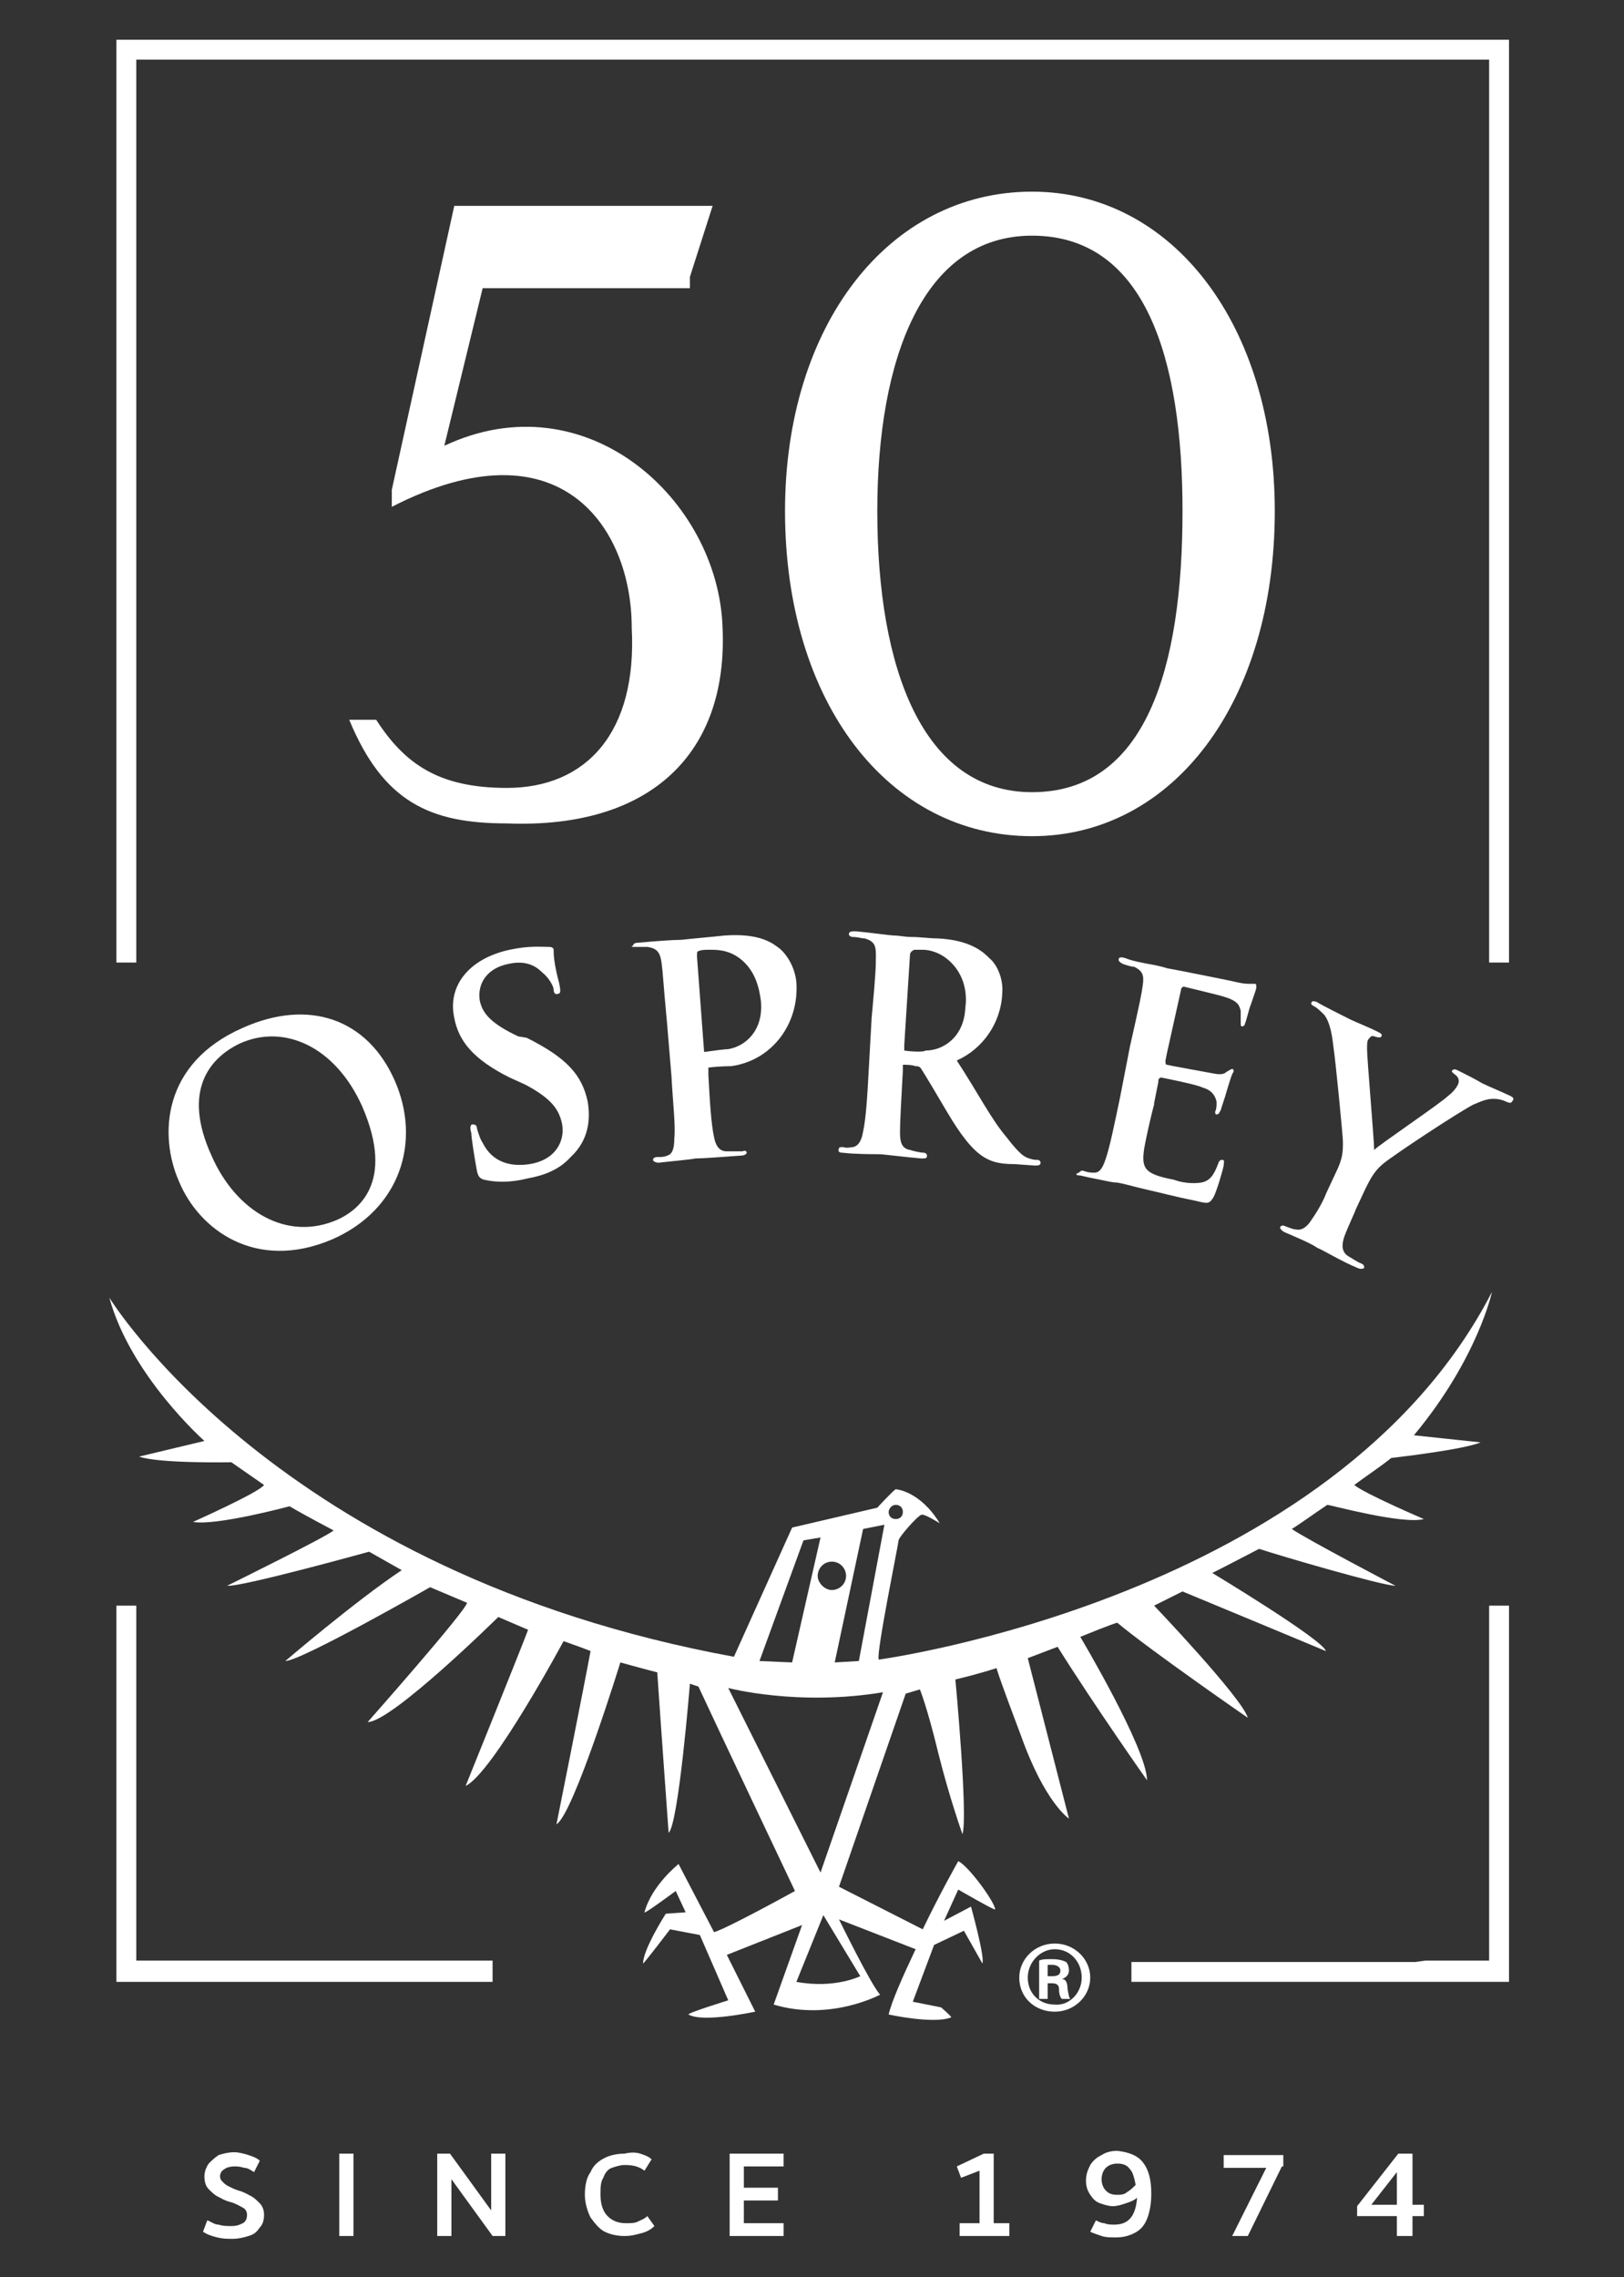 <?xml version="1.0" encoding="utf-8"?>
<!-- Generator: Adobe Illustrator 28.2.0, SVG Export Plug-In . SVG Version: 6.00 Build 0)  -->
<svg version="1.1" id="Layer_1" xmlns="http://www.w3.org/2000/svg" xmlns:xlink="http://www.w3.org/1999/xlink" x="0px" y="0px"
	 viewBox="0 0 114.4 160.4" style="enable-background:new 0 0 114.4 160.4;" xml:space="preserve">
<rect x="0" y="0" width="114.4" height="160.4" fill="#333333" stroke="none"/>
<style type="text/css">
	.st0{fill:#FFFFFF;}
	.st1{fill:#FFFFFF;stroke:#000000;stroke-width:2;stroke-miterlimit:10;}
</style>
<g>
	<g>
		<path class="st0" d="M50.9,44.2c0.4,8.8-5,14.2-15.2,13.8c-5.4,0-8.7-1.5-11.1-7.3h1.9c2,3.1,4.4,4.8,9.2,4.8
			c5.6,0,9.2-3.9,8.8-11.3c0-7-5-14.6-16.9-8.5v-1.2l4.4-20h18.2l-1.6,5v0.8H34l-2.7,11.1C41.3,26.7,50.6,35.2,50.9,44.2z"/>
		<path class="st0" d="M72.7,58.9c-10.1,0-17.4-9.4-17.4-22.9c0-13.1,7.3-22.5,17.4-22.5c9.9,0,17.1,9.4,17.1,22.5
			C89.8,49.5,82.6,58.9,72.7,58.9z M72.7,16.6c-7.7,0-10.9,8.7-10.9,19.4c0,11.1,3.2,19.8,10.9,19.8c8,0,10.6-8.7,10.6-19.8
			C83.3,25.3,80.7,16.6,72.7,16.6z"/>
	</g>
	<g>
		<polygon class="st0" points="106.3,67.8 104.9,67.8 104.9,4.2 9.6,4.2 9.6,67.8 8.2,67.8 8.2,2.8 106.3,2.8 		"/>
		<polygon class="st0" points="100.4,139.6 79.7,139.6 79.7,138.2 99.7,138.2 100.4,138.1 104.9,138.1 104.9,113.1 106.3,113.1 
			106.3,139.6 101.2,139.6 		"/>
		<polygon class="st0" points="34.7,139.6 8.2,139.6 8.2,113.1 9.6,113.1 9.6,138.1 34.7,138.1 		"/>
	</g>
	<g>
		<path class="st0" d="M17.5,151.8c0.3,0.1,0.6,0.2,0.8,0.4l-0.4,0.8c-0.2-0.1-0.4-0.3-0.7-0.3c-0.3-0.1-0.5-0.1-0.7-0.1
			c-0.3,0-0.6,0.1-0.7,0.2c-0.2,0.1-0.3,0.3-0.3,0.5c0,0.2,0.1,0.3,0.2,0.4c0.1,0.1,0.2,0.2,0.4,0.3c0.2,0.1,0.4,0.2,0.7,0.3
			c0.4,0.1,0.7,0.3,0.9,0.4s0.4,0.3,0.6,0.5c0.2,0.2,0.3,0.5,0.3,0.8c0,0.4-0.1,0.7-0.3,0.9c-0.2,0.3-0.4,0.5-0.8,0.6
			c-0.3,0.1-0.7,0.2-1.1,0.2c-0.4,0-0.7,0-1.1-0.1c-0.4-0.1-0.7-0.2-1-0.4l0.3-0.8c0.3,0.1,0.5,0.3,0.8,0.3c0.3,0.1,0.6,0.1,0.9,0.1
			c0.4,0,0.6-0.1,0.8-0.2c0.2-0.1,0.3-0.3,0.3-0.6c0-0.2-0.1-0.4-0.3-0.5c-0.2-0.1-0.5-0.3-0.9-0.4c-0.4-0.1-0.7-0.3-0.9-0.4
			c-0.2-0.1-0.4-0.3-0.6-0.5c-0.2-0.2-0.3-0.5-0.3-0.9c0-0.3,0.1-0.6,0.3-0.9c0.2-0.2,0.4-0.4,0.7-0.6c0.3-0.1,0.7-0.2,1.1-0.2
			C16.8,151.6,17.2,151.7,17.5,151.8z"/>
		<path class="st0" d="M24.9,157.5h-1v-5.8h1V157.5z"/>
		<path class="st0" d="M35.6,151.7v5.8h-0.9l-2.9-4v4h-1v-5.8h0.9l2.9,4v-4H35.6z"/>
		<path class="st0" d="M45.1,151.7c0.3,0.1,0.6,0.2,0.8,0.4l-0.5,0.8c-0.4-0.3-0.8-0.4-1.4-0.4c-0.3,0-0.6,0.1-0.9,0.2
			c-0.3,0.1-0.5,0.4-0.6,0.7c-0.2,0.3-0.2,0.7-0.2,1.2c0,0.7,0.2,1.2,0.5,1.5c0.3,0.3,0.7,0.5,1.3,0.5c0.3,0,0.6,0,0.8-0.1
			c0.2-0.1,0.5-0.2,0.7-0.4l0.5,0.7c-0.2,0.2-0.5,0.4-0.9,0.5c-0.4,0.1-0.7,0.2-1.2,0.2c-0.5,0-1-0.1-1.4-0.3c-0.4-0.2-0.7-0.6-1-1
			c-0.2-0.4-0.4-1-0.4-1.6s0.1-1.2,0.4-1.6c0.2-0.5,0.6-0.8,1-1c0.4-0.2,0.9-0.3,1.4-0.3C44.4,151.6,44.8,151.6,45.1,151.7z"/>
		<path class="st0" d="M55.2,152.6h-2.8v1.5h2.4v0.9h-2.4v1.6h2.8v0.9h-3.8v-5.8h3.8V152.6z"/>
		<path class="st0" d="M71.1,156.6v0.9h-3.5v-0.9H69v-3.7l-1.3,0.5l-0.3-0.8l1.9-0.9H70v4.9H71.1z"/>
		<path class="st0" d="M80.5,152.3c0.4,0.5,0.6,1.2,0.6,2.2c0,0.7-0.1,1.3-0.3,1.8s-0.5,0.8-0.9,1c-0.4,0.2-0.8,0.3-1.3,0.3
			c-0.4,0-0.7,0-1-0.1c-0.3-0.1-0.6-0.2-0.8-0.3l0.4-0.8c0.2,0.1,0.4,0.2,0.6,0.2c0.2,0.1,0.5,0.1,0.7,0.1c1,0,1.5-0.6,1.6-1.9
			c-0.2,0.2-0.5,0.3-0.8,0.4c-0.3,0.1-0.6,0.2-0.9,0.2c-0.3,0-0.6-0.1-0.9-0.2c-0.3-0.1-0.5-0.3-0.7-0.6c-0.2-0.3-0.3-0.6-0.3-1
			s0.1-0.7,0.3-1.1c0.2-0.3,0.4-0.5,0.8-0.7c0.3-0.2,0.7-0.3,1.1-0.3C79.5,151.6,80.1,151.8,80.5,152.3z M79.4,154.4
			c0.2-0.1,0.4-0.3,0.6-0.5c-0.1-0.5-0.2-0.9-0.4-1.1c-0.2-0.3-0.5-0.4-0.9-0.4c-0.3,0-0.6,0.1-0.8,0.3c-0.2,0.2-0.3,0.5-0.3,0.8
			c0,0.3,0.1,0.6,0.3,0.8c0.2,0.2,0.4,0.3,0.8,0.3C78.9,154.6,79.2,154.6,79.4,154.4z"/>
		<path class="st0" d="M90.3,152.6l-2.4,4.9h-1.1l2.4-4.8h-3v-0.9h4.2V152.6z"/>
		<path class="st0" d="M100.3,155.3v0.8h-0.8v1.4h-1.1v-1.4h-2.8v-0.7l2.9-3.7h1v3.6H100.3z M98.4,155.3V153l-1.8,2.3H98.4z"/>
	</g>
	<g>
		<path class="st0" d="M74.3,136.9L74.3,136.9c-1.4,0-2.5,1.1-2.5,2.4c0,1.4,1.1,2.4,2.5,2.4c1.4,0,2.5-1.1,2.5-2.4
			C76.8,138,75.7,136.9,74.3,136.9z M74.3,141.2c-1.1,0-1.9-0.8-1.9-1.9c0-1.1,0.9-2,1.9-2h0c1.1,0,1.9,0.9,1.9,2
			C76.2,140.4,75.3,141.3,74.3,141.2z"/>
		<path class="st0" d="M74.8,139.4L74.8,139.4c0.3-0.1,0.5-0.3,0.5-0.6c0-0.3-0.1-0.5-0.2-0.6c-0.2-0.1-0.5-0.2-1-0.2
			c-0.4,0-0.7,0-0.9,0.1v2.7h0.6v-1.1h0.3c0.3,0,0.5,0.1,0.5,0.4c0,0.4,0.1,0.6,0.2,0.7h0.6c-0.1-0.1-0.1-0.2-0.2-0.7
			C75.2,139.7,75.1,139.4,74.8,139.4z M74.1,139.2h-0.3v-0.8c0.1,0,0.2,0,0.3,0c0.4,0,0.6,0.2,0.6,0.4
			C74.7,139.1,74.5,139.2,74.1,139.2z"/>
		<path class="st0" d="M44.8,66.7c0.3,0,0.6,0,0.8,0c0.7,0.1,0.9,0.4,1,1.1c0.1,0.7,0.1,1.2,0.4,4.4l0.3,3.6
			c0.1,1.9,0.3,3.5,0.2,4.4c0,0.6-0.1,1.1-0.5,1.2c-0.2,0.1-0.4,0.1-0.7,0.1c-0.2,0-0.3,0.1-0.3,0.2c0,0.1,0.2,0.2,0.4,0.2
			c0.8-0.1,2.1-0.2,2.6-0.3c0.5,0,1.8-0.1,3.2-0.2c0.2,0,0.4-0.1,0.4-0.2c0-0.1-0.1-0.2-0.3-0.1c-0.3,0-0.8,0-1.1,0
			c-0.6,0-0.8-0.5-0.9-1c-0.2-0.9-0.3-2.5-0.4-4.4l0-0.5c0.8-0.1,1.5-0.1,1.6-0.1c2.9-0.4,4.8-3,4.6-5.9c-0.1-1.1-0.7-2-1.2-2.4
			c-0.4-0.3-1.3-1.1-3.9-0.9c-0.9,0.1-2.1,0.2-3,0.3c-0.6,0-1.9,0.1-3,0.2c-0.3,0-0.4,0.1-0.4,0.2C44.4,66.7,44.5,66.7,44.8,66.7z
			 M49.2,67c0.2-0.1,0.5-0.1,0.8-0.1c0.5,0,1.3,0,2.1,0.6c1.2,0.9,1.4,2.3,1.5,3c0.2,2.1-1.1,3.2-2.3,3.4c-0.2,0-1,0.1-1.7,0.2
			l-0.5-6.7C49.1,67.1,49.1,67,49.2,67z"/>
		<path class="st0" d="M23.4,87.3c4.8-2.1,6.3-6.9,4.4-11.2c-1.9-4.3-6-5.8-10.7-3.7c-5.7,2.5-5.9,7.6-4.5,10.8
			C14,86.6,18,89.6,23.4,87.3z M16.9,73.5c3.1-1.4,6.7,0.2,8.6,4.4c2.4,5.5-0.4,7.4-1.7,8c-3.6,1.6-7.2-0.6-8.9-4.5
			C12.8,76.8,14.8,74.5,16.9,73.5z"/>
		<path class="st0" d="M35.9,75.9l1.1,0.5c1.9,1,2.4,1.8,2.6,2.8c0.2,1.1-0.4,2.5-2.3,2.8c-1.3,0.2-2.6-0.1-3.3-1.5
			c-0.2-0.3-0.3-0.7-0.4-1c0-0.2-0.1-0.3-0.3-0.3c-0.2,0-0.2,0.3-0.1,0.6c0,0.3,0.2,1.6,0.4,2.7c0.1,0.4,0.2,0.5,0.5,0.6
			c0.9,0.2,1.9,0.2,3.1-0.1c1.1-0.2,2.2-0.6,3-1.5c1.3-1.2,1.4-2.7,1.2-3.9c-0.4-1.9-1.5-3.1-4.3-4.5L36.5,73
			c-1.9-0.9-2.5-1.6-2.7-2.5c-0.2-1.2,0.5-2.3,2-2.6c1.3-0.3,2,0.2,2.4,0.6c0.5,0.4,0.8,1,0.8,1.2c0,0.2,0.1,0.4,0.3,0.3
			c0.2,0,0.2-0.2,0.1-0.7C39,67.8,39,67.2,39,66.9c0-0.1-0.1-0.2-0.3-0.2c-0.6,0-1.4-0.1-2.8,0.2c-2.8,0.6-4.4,2.5-3.9,4.8
			C32.3,73.3,33.3,74.6,35.9,75.9z"/>
		<path class="st0" d="M106.4,77.2c-0.4-0.2-1.6-0.7-2-0.9c-0.5-0.3-1.1-0.6-1.7-0.9c-0.2-0.1-0.3-0.1-0.4,0
			c-0.1,0.1,0.1,0.2,0.2,0.3c0.3,0.2,0.3,0.5,0.2,0.7c-0.1,0.2-0.3,0.5-0.7,0.8c-0.5,0.5-4.8,3.4-5.2,3.8c0-0.7-0.5-6.4-0.5-7.1
			c0-0.3,0-0.6,0.1-0.7c0.1-0.1,0.2-0.3,0.4-0.2c0.3,0.1,0.5,0.1,0.5,0c0.1-0.1,0-0.2-0.2-0.3c-0.8-0.4-1.6-0.7-2-0.9
			c-0.6-0.3-2-1-2.3-1.2c-0.2-0.1-0.4-0.1-0.4,0c-0.1,0.1,0,0.2,0.2,0.3c0.2,0.1,0.5,0.4,0.7,0.6c0.3,0.4,0.5,1.1,0.6,2
			c0.2,1.3,0.7,6.6,0.7,6.9c0,0.7,0,1.2-0.5,2.2l-0.7,1.5c-0.1,0.3-0.5,1.1-1,1.8c-0.3,0.5-0.7,0.8-1.1,0.7c-0.2,0-0.4-0.1-0.7-0.2
			c-0.2-0.1-0.3-0.1-0.4,0c-0.1,0.1,0.1,0.3,0.3,0.4c0.7,0.3,1.9,0.8,2.3,1.1c0.5,0.2,1.6,0.9,2.8,1.4c0.2,0.1,0.4,0.1,0.5,0
			c0-0.1,0-0.2-0.2-0.3c-0.3-0.1-0.7-0.4-0.9-0.5c-0.5-0.3-0.5-0.8-0.3-1.4c0.3-0.8,0.7-1.6,0.8-1.9l0.7-1.5
			c0.3-0.6,0.6-1.2,1.2-1.7c0.7-0.6,5.4-3.7,6.4-4.2c0.7-0.3,1-0.4,1.4-0.4c0.4,0,0.7,0.1,0.9,0.2c0.2,0.1,0.4,0.1,0.4,0
			C106.7,77.4,106.6,77.3,106.4,77.2z"/>
		<path class="st0" d="M76.1,82.8c0.4,0.1,0.9,0.2,1.4,0.3c0.5,0.1,0.9,0.2,1.2,0.2c0.6,0.1,1.2,0.3,2.1,0.5c0.9,0.2,2,0.5,3.5,0.8
			c0.8,0.2,0.9,0.2,1.2-0.3c0.2-0.4,0.6-1.7,0.7-2.2c0-0.2,0.1-0.4-0.1-0.4c-0.1,0-0.2,0-0.3,0.3c-0.3,0.8-0.6,1.2-1.2,1.3
			c-0.6,0.1-1.4,0-1.9-0.2c-2.1-0.4-2.3-0.8-2.1-2.2c0.1-0.6,0.5-2.4,0.7-3.1l0-0.1l0.3-1.5c0,0,0,0,0,0l0-0.1
			c0-0.1,0.1-0.2,0.2-0.2c0.5,0.1,2.5,0.5,2.9,0.7c0.7,0.2,0.9,0.6,1,1c0,0.3,0,0.5-0.1,0.7c0,0.1,0,0.2,0.1,0.2
			c0.2,0,0.2-0.2,0.3-0.3c0-0.1,0.3-0.9,0.4-1.3c0.3-1,0.4-1.3,0.5-1.4c0-0.1,0-0.2-0.1-0.2c-0.1,0-0.2,0.1-0.4,0.2
			c-0.2,0.2-0.5,0.2-1,0.1c-0.5-0.1-2.8-0.5-3.2-0.6c-0.1,0-0.1-0.1-0.1-0.3l0.1-0.5l1-4.5c0-0.1,0.1-0.2,0.2-0.2
			c0.4,0.1,2.5,0.6,2.8,0.7c1,0.3,1.1,0.6,1.2,1c0,0.3,0,0.6,0,0.8c0,0.2,0,0.3,0.1,0.3c0.1,0,0.2-0.1,0.2-0.2
			c0.1-0.2,0.3-1.1,0.4-1.3c0.3-0.9,0.4-1.1,0.4-1.3c0-0.1,0-0.2-0.1-0.2c-0.1,0-0.2,0-0.3,0c-0.2,0-0.5,0-0.9-0.1
			c-0.4-0.1-4.4-0.9-5-1c-0.3-0.1-0.7-0.2-1.3-0.3c-0.5-0.1-1.1-0.2-1.6-0.4c-0.3-0.1-0.5-0.1-0.5,0.1c0,0.1,0.1,0.2,0.3,0.3
			c0.3,0.1,0.6,0.2,0.8,0.2c0.6,0.3,0.7,0.6,0.6,1.3c-0.1,0.7-0.2,1.2-0.9,4.3l-0.7,3.6c-0.4,1.9-0.7,3.4-1,4.3
			c-0.2,0.6-0.4,1-0.8,1c-0.2,0-0.4,0-0.7-0.1c-0.2-0.1-0.3,0-0.4,0.1C75.7,82.7,75.8,82.8,76.1,82.8z"/>
		<path class="st0" d="M59.4,81.2c0.8,0.1,2.1,0.1,2.5,0.1c0.3,0,1.8,0.2,3,0.3c0.3,0,0.4,0,0.4-0.2c0-0.1-0.1-0.2-0.2-0.2
			c-0.2,0-0.7-0.1-1-0.2c-0.6-0.1-0.7-0.6-0.7-1.2c0-0.9,0.1-2.5,0.2-4.4l0-0.3l0-0.1l0,0c0.3,0,0.6,0,0.9,0.1l0,0
			c0.1,0,0.3,0,0.4,0.2c0.2,0.3,1.1,1.8,1.8,3c1,1.7,1.8,2.7,2.6,3.2c0.5,0.3,1,0.5,2.2,0.5l1.4,0.1c0.2,0,0.4,0,0.4-0.2
			c0-0.1-0.1-0.2-0.2-0.2c-0.2,0-0.3,0-0.6-0.1c-0.3-0.1-0.6-0.2-1.6-1.5c-1.1-1.3-2-3.1-3.5-5.4c1.8-0.8,3.1-2.6,3.2-4.7
			c0.1-1.1-0.4-2.1-0.9-2.5c-0.3-0.3-1.2-1.3-3.7-1.4c-0.5,0-1.2-0.1-1.8-0.1l0,0c-0.4,0-0.9-0.1-1.1-0.1c-0.4,0-1.7-0.2-2.8-0.3
			c-0.3,0-0.5,0-0.5,0.2c0,0.1,0.1,0.2,0.3,0.2c0.3,0,0.6,0.1,0.8,0.1c0.7,0.2,0.8,0.5,0.8,1.2c0,0.7,0,1.2-0.3,4.4l-0.2,3.6
			c-0.1,1.9-0.2,3.5-0.4,4.4c-0.1,0.6-0.3,1-0.7,1.1c-0.2,0-0.4,0.1-0.7,0c-0.2,0-0.3,0-0.3,0.1C59,81.1,59.1,81.2,59.4,81.2z
			 M63.7,74c0,0,0-0.2,0-0.4l0.4-6.3c0-0.2,0.1-0.3,0.3-0.4c0,0,0,0,0,0c0.2,0,0.4,0,0.6,0c0.5,0,1.3,0.2,2,0.9
			c1.1,1.1,1.1,2.5,1,3.2c-0.1,2.1-1.6,3-2.8,3C65.1,74.1,64.4,74.1,63.7,74L63.7,74z"/>
		<path class="st0" d="M61.9,116.9c-0.2-0.4,1.4-8.2,1.4-8.4c0-0.2,1.3-1.7,1.6-1.8c0.2-0.1,1.3,0.6,1.3,0.6
			c-1.4-2.3-3.1-2.4-3.1-2.4c-0.2,0.1-1.3,1.3-1.3,1.3l-6,1.4l-4.1,9.1c-32.2-5.9-44-25.3-44-25.3c1.5,5.5,6.7,10.1,6.7,10.1
			l-4.6,1.1c1.4,0.5,6.5,0.4,6.5,0.4l2.3,1.6c-0.3,0.5-5,2.6-5,2.6c1.6,0.3,6.8-1.1,6.8-1.1c1,0.6,3.1,1.7,3.1,1.7
			c-0.4,0.4-7.5,3.9-7.5,3.9c1,0.1,10-2.4,10-2.4l2.3,1.3c-3.3,2.2-8.2,6.4-8.2,6.4c1.1,0,10.2-5.2,10.2-5.2l2.6,1.1
			c-0.1,0.6-7,8.4-7,8.4c1.7,0,9.2-7.4,9.2-7.4l2.1,0.9c-0.4,1.1-4.4,11-4.4,11c1.9-0.9,6.9-10.2,6.9-10.2c1.7,0.6,1.9,0.7,1.9,0.7
			c-0.4,2.2-2.4,12.2-2.4,12.2c1.2-0.7,4.5-11.4,4.5-11.4c1.8,0.5,2.6,0.7,2.6,0.7c0.2,3,0.8,11.3,0.8,11.3
			c0.7-0.6,1.5-10.5,1.5-10.5l0.6,0.2c1.2,2.6,6.8,14.4,6.8,14.4s-4.7,2.6-5.7,2.9l-2.5-4.8c0,0-1.9,1.5-2.4,3.4
			c-0.1,0.2,2.2-1.5,2.2-1.5l0.7,1.5l-1.4,0.1c0,0-1.6,2.5-1.6,3.5c0,0.1,1.9-2.4,1.9-2.4l2.1,0.4l2,4.6c0,0-2.9,0.9-2.8,1
			c1,0.6,4.7-0.2,4.7-0.2l-2-4l5.3-2.1l-2,5.6c4,1.2,7.5-0.7,7.5-0.7c-0.6-0.6-2.9-5.3-2.9-5.3l5.4,2.1c-0.9,1.9-1.7,3.7-1.9,4.6
			c0,0,3.2,0.7,4.4,0.2c0.1,0-0.7-0.7-0.7-0.7l-2-0.4l1.5-4l2.1-1l1.3,2.3c0.2-0.4-0.8-4-0.8-4l-1.9,1l1-2.2c0,0,2.6,1.5,2.6,1.4
			c0-0.5-1.9-3.1-2.6-3.4c0,0-1.3,2.3-2.5,4.8l-5.9-3l4.7-13.6l1-0.3c0,0,0.5,1.2,1.3,4.5c0.8,3.2,1.7,5.7,1.7,5.7
			c0.4-1.3-0.5-10.9-0.5-10.9c1.7-0.4,2.9-0.8,2.9-0.8c0,0,0,0.2,1.7,4.7c1.7,4.8,3.4,5.9,3.4,5.9l-2.9-11.3l2.1-0.8
			c2.7,4.3,6.3,9.4,6.3,9.4c0-2.2-4.7-10.1-4.7-10.1c2.2-0.9,2.6-1,2.6-1c2.4,2,9.2,6.7,9.2,6.7c-0.4-1.4-6.6-7.9-6.6-7.9l2-1
			c0.5,0.2,10.1,4.2,10.1,4.2c-0.2-0.8-8-5.5-8-5.5c0.8-0.4,3.1-1.6,3.1-1.6l0.2-0.1c1.5,0.5,8.7,2.6,9.6,2.6c0,0-6.3-3.3-7.3-4
			c0.5-0.3,1.6-1.1,2.5-1.7c0.2,0,5.3,1.4,6.8,1c0,0-4.2-1.8-4.9-2.4c0.8-0.6,2-1.4,2.6-1.9c0.8-0.1,5.1-0.6,6.3-1.1l-4.7-0.5
			c4.5-5.4,5.5-10.1,5.5-10.1C94,112.6,61.9,116.9,61.9,116.9z M63.1,106c0.3,0,0.5,0.2,0.5,0.5c0,0.3-0.2,0.5-0.5,0.5
			c-0.3,0-0.5-0.2-0.5-0.5C62.6,106.3,62.8,106,63.1,106z M62.3,107.4l-1.8,9.6l-1.7,0.1l2-9.4L62.3,107.4z M58.6,110
			c0.6,0,1,0.5,1,1c0,0.6-0.5,1-1,1s-1-0.5-1-1C57.6,110.5,58,110,58.6,110z M56.6,108.5l1.2-0.2l-2,8.8l-2.3-0.1L56.6,108.5z
			 M60.6,139.2c0,0-1.8,0.9-4.5,0.4l1.9-4.7L60.6,139.2z M57.8,131.9l-6.5-13c0,0,4.9,1.3,10.9,0.3L57.8,131.9z"/>
	</g>
</g>
</svg>
